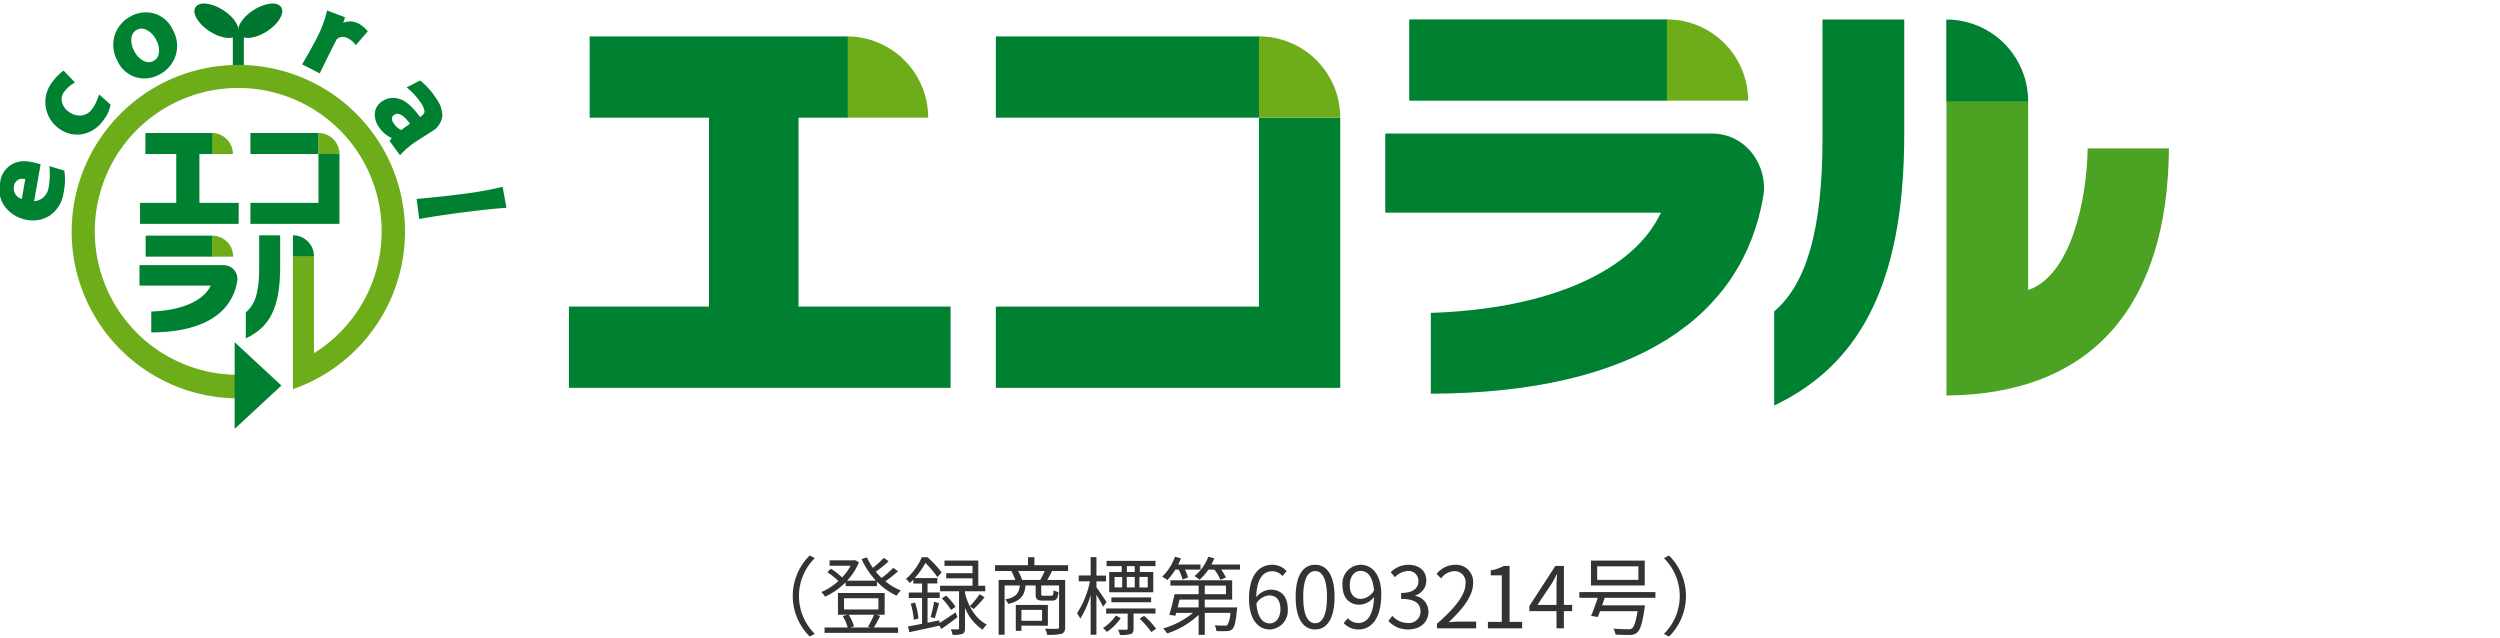 <svg height="120" viewBox="0 0 470 120" width="470" xmlns="http://www.w3.org/2000/svg" xmlns:xlink="http://www.w3.org/1999/xlink"><clipPath id="a"><path d="m407 3436h470v120h-470z"/></clipPath><g clip-path="url(#a)" transform="translate(-407 -3436)"><path d="m0 0h2.071v9.155h-2.071z" fill="#007731" transform="translate(450.77 3441.55)"/><ellipse cx="2.368" cy="4.696" fill="#007731" rx="2.368" ry="4.696" transform="matrix(.543 -.84 .84 .543 442.464 3439.338)"/><ellipse cx="4.696" cy="2.368" fill="#007731" rx="4.696" ry="2.368" transform="matrix(.84 -.543 .543 .84 450.688 3440.456)"/><path d="m120.259 195.524c-1 5.8-6.134 9.542-16.157 9.579v-3.929c5.853-.189 9.887-2.09 11.183-4.871h-13.4v-3.846h15.871a2.6 2.6 0 0 1 2.503 3.067z" fill="#008132" transform="translate(331.335 3293.39)"/><path d="m127.981 214v-4.809" fill="#4ca223" transform="translate(334.096 3295.16)"/><path d="m118.151 173.944a3.947 3.947 0 0 0 -3.95-3.95v3.95z" fill="#6dad19" transform="translate(332.638 3291.013)"/><path d="m0 0h12.809v3.95h-12.809z" fill="#008132" transform="translate(454.079 3461.006)"/><path d="m113.143 183.125v-9.181h2.389v-3.95h-12.543v3.95h5.8v9.181h-6.807v3.95h18.55v-3.95z" fill="#008132" transform="translate(331.345 3291.012)"/><path d="m133.538 173.566v9.181h-12.79v3.95h16.74v-13.131z" fill="#008132" transform="translate(333.331 3291.39)"/><path d="m136.264 173.944a3.948 3.948 0 0 0 -3.95-3.95v3.95z" fill="#6dad19" transform="translate(334.555 3291.012)"/><g transform="translate(434.386 3480.299)"><path d="m0 0h12.543v3.95h-12.543z" fill="#008132"/><path d="m118.2 191.39a3.945 3.945 0 0 0 -3.951-3.95v3.95z" fill="#6dad19" transform="translate(-101.743 -187.44)"/></g><g fill="#008132"><path d="m122.475 187.384v6.208c0 4.726-.837 6.853-2.512 8.272v4.9c4.232-2.019 6.461-5.306 6.461-13.406v-5.971z" transform="translate(333.248 3292.853)"/><path d="m141.344 153.04-1.753 2.023a4.4 4.4 0 0 0 -1.333-1.053 2.077 2.077 0 0 0 -2.583.328q-2.01 3.946-3.034 6.1l-2.631-1.34q1.685-2.89 2.647-4.779a21.926 21.926 0 0 0 1.778-4.712l2.662 1.007q-.386 1.174-.482 1.361l.159.081a3.113 3.113 0 0 1 3.133-.16 5.314 5.314 0 0 1 1.437 1.144z" transform="translate(334.311 3288.855)"/><path d="m134.176 149.115 3.383 1.281-.111.336c-.1.291-.173.522-.236.7a3.56 3.56 0 0 1 1.3-.258 3.414 3.414 0 0 1 1.56.389 5.7 5.7 0 0 1 1.539 1.22l.226.243-2.25 2.6-.28-.323a4.048 4.048 0 0 0 -1.221-.965 2.157 2.157 0 0 0 -.968-.262 1.677 1.677 0 0 0 -1.148.488c-1.344 2.639-2.325 4.613-3 6.034l-.163.344-3.319-1.691.2-.338c1.113-1.909 2-3.51 2.637-4.761a21.652 21.652 0 0 0 1.749-4.632zm2.459 1.721-1.944-.736a22.647 22.647 0 0 1 -1.7 4.387c-.605 1.188-1.432 2.687-2.461 4.46l1.944.99c.674-1.407 1.618-3.3 2.875-5.768l.029-.057.046-.044a2.439 2.439 0 0 1 1.7-.732 2.884 2.884 0 0 1 1.3.343 4.715 4.715 0 0 1 1.153.831l1.262-1.457a4.6 4.6 0 0 0 -1.1-.827 2.682 2.682 0 0 0 -1.224-.309 3.133 3.133 0 0 0 -1.557.46l-.173.1-.669-.339.17-.331c.022-.041.097-.219.349-.97z" transform="translate(334.311 3288.855)"/><path d="m146.627 174.5-1.542-2.12a2.4 2.4 0 0 1 .6-.619l-.081-.119a4.907 4.907 0 0 1 -2.71-2.146 3.449 3.449 0 0 1 -.651-2.34 2.541 2.541 0 0 1 1.183-1.905 3.32 3.32 0 0 1 3.089-.367q1.69.579 3.748 3.5a3.666 3.666 0 0 0 .325-.194q.994-.672.986-1.365a4.118 4.118 0 0 0 -.87-1.969 12.15 12.15 0 0 0 -2.2-2.464l1.829-.942a13.649 13.649 0 0 1 2.82 3.238 4.99 4.99 0 0 1 1.038 3.043 3.518 3.518 0 0 1 -1.833 2.559q-.387.26-1.428.919t-1.383.888a16.439 16.439 0 0 0 -2.92 2.403zm.252-3.748q1.2-.894 2.105-1.5-2.122-3.135-3.711-2.059-1.095.74-.161 2.119a3.552 3.552 0 0 0 1.767 1.444z" transform="translate(335.604 3290.109)"/><path d="m146.6 175.088-1.964-2.7.152-.216a3.472 3.472 0 0 1 .259-.327 5.562 5.562 0 0 1 -2.455-2.138 3.824 3.824 0 0 1 -.713-2.586 2.907 2.907 0 0 1 1.344-2.173 3.614 3.614 0 0 1 2.054-.65 4.219 4.219 0 0 1 1.361.239c1.159.4 2.382 1.5 3.732 3.361l.014-.01c.549-.371.826-.726.823-1.054a3.674 3.674 0 0 0 -.807-1.766 11.838 11.838 0 0 0 -2.135-2.389l-.421-.358 2.526-1.3.185.139a14.06 14.06 0 0 1 2.9 3.326 5.365 5.365 0 0 1 1.1 3.274 3.871 3.871 0 0 1 -2 2.842c-.283.191-.793.519-1.438.925s-1.13.719-1.375.882a16.157 16.157 0 0 0 -2.85 2.344zm-1.048-2.7 1.119 1.538a18.432 18.432 0 0 1 2.671-2.133c.251-.168.746-.486 1.393-.894s1.142-.727 1.418-.913a3.2 3.2 0 0 0 1.671-2.275 4.664 4.664 0 0 0 -.976-2.813 14.247 14.247 0 0 0 -2.555-3.007l-1.139.587a12.624 12.624 0 0 1 1.859 2.175 4.378 4.378 0 0 1 .934 2.174 2.117 2.117 0 0 1 -1.149 1.674 4 4 0 0 1 -.358.214l-.288.154-.188-.267c-1.318-1.874-2.518-3.006-3.565-3.365a3.482 3.482 0 0 0 -1.122-.2 2.85 2.85 0 0 0 -1.64.523 2.171 2.171 0 0 0 -1.023 1.638 3.066 3.066 0 0 0 .59 2.094 4.573 4.573 0 0 0 2.5 2l.132.036.364.539-.307.207a1.74 1.74 0 0 0 -.346.316zm1.4-1.22-.185-.064a3.928 3.928 0 0 1 -1.952-1.586 2.31 2.31 0 0 1 -.488-1.454 1.543 1.543 0 0 1 .749-1.178 1.86 1.86 0 0 1 1.055-.338c1 0 2.033.817 3.17 2.5l.207.306-.306.207c-.592.4-1.3.9-2.092 1.495zm-.821-3.882a1.12 1.12 0 0 0 -.64.212.833.833 0 0 0 -.426.621 1.655 1.655 0 0 0 .364.984 3.3 3.3 0 0 0 1.4 1.233c.606-.448 1.157-.843 1.645-1.18-.886-1.223-1.693-1.868-2.353-1.868z" transform="translate(335.604 3290.109)"/><path d="m149.765 184.709-.385-3q3.8-.32 8.2-.884a66.7 66.7 0 0 0 7.255-1.277l.584 3.159q-3.137.234-7.5.793-4.419.564-8.154 1.209z" transform="translate(336.361 3292.023)"/><path d="m149.447 185.14-.483-3.771.385-.032c2.52-.213 5.274-.509 8.184-.882a66.661 66.661 0 0 0 7.214-1.27l.381-.093.73 3.95-.411.031c-2.073.155-4.589.421-7.477.791-2.926.375-5.666.783-8.142 1.211zm.349-3.1.287 2.239c2.385-.406 5-.793 7.793-1.15 2.713-.348 5.1-.6 7.1-.763l-.438-2.372a69.7 69.7 0 0 1 -6.915 1.193c-2.769.356-5.402.643-7.823.853z" transform="translate(336.361 3292.023)"/><path d="m83.929 175.244q.556.108 1.436.347l-1.243 7.04a3.259 3.259 0 0 0 2.254-.659 3.47 3.47 0 0 0 1.278-2.217 13.8 13.8 0 0 0 .185-3.571l2.071.628a11.227 11.227 0 0 1 -.178 3.833 5.762 5.762 0 0 1 -2.417 4 5.428 5.428 0 0 1 -4.093.761 6.206 6.206 0 0 1 -3.75-2.2 4.951 4.951 0 0 1 -.939-4.281 4.463 4.463 0 0 1 1.92-3.189 4.794 4.794 0 0 1 3.476-.492zm-.594 2.531q-2.5-.488-2.92 1.649-.395 2.037 2.124 2.922z" transform="translate(328.85 3291.556)"/><path d="m82.751 174.756a6.6 6.6 0 0 1 1.249.126c.378.073.856.189 1.463.353l.326.088-1.226 6.942a2.837 2.837 0 0 0 1.591-.589 3.089 3.089 0 0 0 1.138-1.992 13.492 13.492 0 0 0 .179-3.475l-.037-.535 2.806.851.036.229a11.643 11.643 0 0 1 -.18 3.961 6.138 6.138 0 0 1 -2.582 4.244 5.759 5.759 0 0 1 -3.136.933 6.456 6.456 0 0 1 -1.226-.121 6.6 6.6 0 0 1 -3.966-2.333 5.326 5.326 0 0 1 -1.015-4.585 4.442 4.442 0 0 1 4.58-4.1zm2.192 1.106c-.434-.113-.8-.2-1.084-.254a5.863 5.863 0 0 0 -1.108-.112 4.053 4.053 0 0 0 -2.108.557 4.135 4.135 0 0 0 -1.746 2.942 4.561 4.561 0 0 0 .862 3.976 5.874 5.874 0 0 0 3.534 2.075 5.715 5.715 0 0 0 1.085.108 5.031 5.031 0 0 0 2.739-.817 5.434 5.434 0 0 0 2.253-3.761 11.347 11.347 0 0 0 .208-3.477l-1.34-.406a13.807 13.807 0 0 1 -.219 3.134 3.843 3.843 0 0 1 -1.419 2.442 3.638 3.638 0 0 1 -2.5.732l-.411-.028zm-2.466 1.453a4.907 4.907 0 0 1 .93.1l.356.069-.933 5.358-.412-.145a3.987 3.987 0 0 1 -1.967-1.3 2.518 2.518 0 0 1 -.4-2.037 2.278 2.278 0 0 1 2.425-2.045zm.43.767a3.65 3.65 0 0 0 -.43-.027 1.555 1.555 0 0 0 -1.7 1.44 2.024 2.024 0 0 0 1.474 2.344z" transform="translate(328.85 3291.556)"/><path d="m96.128 164.454 1.585 1.421a5.91 5.91 0 0 1 -1.216 2.514 5.819 5.819 0 0 1 -3.916 2.567 5.339 5.339 0 0 1 -4-1.069 5.79 5.79 0 0 1 -2.293-3.726 5.712 5.712 0 0 1 1.248-4.568 8.684 8.684 0 0 1 1.705-1.76l1.587 1.659a5.946 5.946 0 0 0 -1.707 1.578 2.591 2.591 0 0 0 -.51 2.266 3.562 3.562 0 0 0 1.405 2.021 3.719 3.719 0 0 0 2.6.792 3.3 3.3 0 0 0 2.4-1.464 8.792 8.792 0 0 0 1.112-2.231z" transform="translate(329.676 3289.937)"/><path d="m89.285 159.339 2.135 2.232-.4.238a5.607 5.607 0 0 0 -1.6 1.482 2.22 2.22 0 0 0 -.447 1.955 3.177 3.177 0 0 0 1.268 1.814 3.41 3.41 0 0 0 2.069.731c.091 0 .183 0 .275-.011a2.923 2.923 0 0 0 2.132-1.317 8.475 8.475 0 0 0 1.062-2.134l.187-.515 2.142 1.921-.032.2a6.29 6.29 0 0 1 -1.286 2.677 6.2 6.2 0 0 1 -4.166 2.712 6.338 6.338 0 0 1 -.779.049 5.711 5.711 0 0 1 -3.483-1.189 6.173 6.173 0 0 1 -2.436-3.955 6.091 6.091 0 0 1 1.316-4.856 9.089 9.089 0 0 1 1.779-1.835zm.972 2.086-1.047-1.094a8.792 8.792 0 0 0 -1.375 1.483 5.314 5.314 0 0 0 -1.181 4.28 5.455 5.455 0 0 0 2.151 3.5 4.987 4.987 0 0 0 3.04 1.042 5.593 5.593 0 0 0 .688-.044 5.493 5.493 0 0 0 3.665-2.421 5.948 5.948 0 0 0 1.11-2.156l-1.029-.923a8.218 8.218 0 0 1 -.97 1.817 3.666 3.666 0 0 1 -2.665 1.611 4.1 4.1 0 0 1 -2.847-.864 3.938 3.938 0 0 1 -1.543-2.229 2.955 2.955 0 0 1 .573-2.576 6.574 6.574 0 0 1 1.43-1.426z" transform="translate(329.676 3289.937)"/><path d="m108.286 152.962a5.628 5.628 0 0 1 .42 4.68 5.8 5.8 0 0 1 -2.916 3.223 5.472 5.472 0 0 1 -4.047.42 5.179 5.179 0 0 1 -3.231-2.906 5.668 5.668 0 0 1 -.42-4.705 5.825 5.825 0 0 1 2.922-3.239 5.422 5.422 0 0 1 4.037-.4 5.238 5.238 0 0 1 3.235 2.927zm-2.441 1.595a4.645 4.645 0 0 0 -1.885-2.078 2.294 2.294 0 0 0 -2.246-.1 2.265 2.265 0 0 0 -1.254 1.77 4.233 4.233 0 0 0 .483 2.613 4.64 4.64 0 0 0 1.884 2.079 2.3 2.3 0 0 0 2.247.1 2.263 2.263 0 0 0 1.254-1.77 4.243 4.243 0 0 0 -.483-2.614z" transform="translate(330.898 3288.877)"/><path d="m103.527 149.445a5.95 5.95 0 0 1 1.624.232 5.614 5.614 0 0 1 3.465 3.119 6.005 6.005 0 0 1 .435 4.977 6.186 6.186 0 0 1 -3.1 3.422 5.829 5.829 0 0 1 -4.312.446 5.556 5.556 0 0 1 -3.463-3.1 6.047 6.047 0 0 1 -.435-5 6.21 6.21 0 0 1 3.1-3.438 5.952 5.952 0 0 1 2.686-.658zm-.284 11.681a5.285 5.285 0 0 0 2.381-.591 5.468 5.468 0 0 0 2.736-3.025 5.3 5.3 0 0 0 -.405-4.382 4.846 4.846 0 0 0 -3.006-2.739 5.044 5.044 0 0 0 -3.771.377 5.491 5.491 0 0 0 -2.742 3.04 5.271 5.271 0 0 0 .405 4.408 4.788 4.788 0 0 0 3 2.715 5.237 5.237 0 0 0 1.402.197zm-.52-9.364a2.931 2.931 0 0 1 1.415.392 5.026 5.026 0 0 1 2.038 2.236 4.624 4.624 0 0 1 .518 2.838 2.625 2.625 0 0 1 -1.453 2.042 2.674 2.674 0 0 1 -2.591-.1 5.023 5.023 0 0 1 -2.037-2.238 4.611 4.611 0 0 1 -.517-2.838 2.686 2.686 0 0 1 2.628-2.329zm1.341 7.056a1.853 1.853 0 0 0 .845-.209 1.9 1.9 0 0 0 1.055-1.5 3.9 3.9 0 0 0 -.449-2.388 4.305 4.305 0 0 0 -1.733-1.919 2.2 2.2 0 0 0 -1.059-.3 1.853 1.853 0 0 0 -.844.209 1.9 1.9 0 0 0 -1.054 1.5 3.892 3.892 0 0 0 .449 2.388 4.3 4.3 0 0 0 1.732 1.921 2.21 2.21 0 0 0 1.058.299z" transform="translate(330.898 3288.877)"/></g><path d="m150.573 177.55a31.346 31.346 0 1 0 -41.083 41.083 31.12 31.12 0 0 0 12.2 2.464v-4.42a27.091 27.091 0 0 1 -5.359-.531 26.965 26.965 0 1 1 24.4-7.355 27.046 27.046 0 0 1 -4.609 3.691l-.212.124v-18.243h-3.951v22.016 2.992q.579-.2 1.151-.426c.26-.1.521-.2.778-.312a31.379 31.379 0 0 0 16.68-41.083z" fill="#6dad19" transform="translate(330.114 3289.786)"/><path d="m127.978 187.384a3.948 3.948 0 0 1 3.95 3.95h-3.95z" fill="#008132" transform="translate(334.096 3292.853)"/><path d="m126.855 213.706-8.786-8.146v16.293z" fill="#008132" transform="translate(333.047 3294.776)"/><path d="m237.434 168.85a15.266 15.266 0 0 0 -15.278-15.278v15.278z" fill="#6dad19" transform="translate(344.061 3289.274)"/><path d="m247.477 153.572v15.279h49.541v-15.279z" fill="#008132" transform="translate(346.741 3289.274)"/><path d="m218.064 204.361v-35.51h9.236v-15.279h-48.508v15.279h22.437v35.51h-26.329v15.279h71.746v-15.279z" fill="#008132" transform="translate(339.061 3289.274)"/><path d="m296.946 167.389v35.511h-49.469v15.279h64.747v-50.79z" fill="#008132" transform="translate(346.741 3290.736)"/><path d="m307.49 168.85a15.266 15.266 0 0 0 -15.278-15.278v15.278z" fill="#6dad19" transform="translate(351.475 3289.274)"/><path d="m384.743 181.945c-3.866 22.446-23.722 36.907-62.49 37.052v-15.197c22.637-.73 38.24-8.084 43.253-18.84h-51.822v-14.877h61.386c6.547 0 10.655 6.164 9.673 11.862z" fill="#008132" transform="translate(353.747 3291.022)"/><g transform="translate(671.933 3439.65)"><path d="m0 0h48.512v15.279h-48.512z" fill="#008132"/><path d="m376.833 165.959a15.266 15.266 0 0 0 -15.278-15.278v15.278z" fill="#6dad19" transform="translate(-313.12 -150.681)"/></g><path d="m388.882 150.705v22.435c0 17.076-3.028 27.3-9.081 32.429v17.7c15.291-7.3 24.453-21.715 24.453-50.984v-21.58z" fill="#008132" transform="translate(360.744 3288.972)"/><path d="m409.091 221.384v-70.679l15.357 15.295v35.552c8.023-2.7 11.033-16.9 11.19-26.622h15.278c-.234 29.17-14.043 46.221-41.825 46.454z" fill="#4ca223" transform="translate(363.844 3288.972)"/><path d="m424.446 166.059a15.355 15.355 0 0 0 -15.355-15.354v15.354z" fill="#008132" transform="translate(363.844 3288.972)"/><path d="m119.224 20.536.96-.5a10.005 10.005 0 0 1 0-14.24l-.96-.5a10.7 10.7 0 0 0 0 15.232zm12.1-4.1a15.737 15.737 0 0 1 -1.152 2.256l.512.144h-3.856l.736-.224a9.657 9.657 0 0 0 -1.008-2.176zm-5.648-3.088h6.464v2.1h-6.464zm6.024 3.092h1.616v-4.08h-8.784v4.08h1.808l-.9.24a9.559 9.559 0 0 1 .928 2.16h-4.352v1.008h13.824v-1.008h-4.56a22.534 22.534 0 0 0 1.2-2.192zm3.232-8.816a16.729 16.729 0 0 1 -2.192 1.9 12.72 12.72 0 0 1 -1.088-1.184 24.359 24.359 0 0 0 2.416-1.952l-.9-.64a22.079 22.079 0 0 1 -2.064 1.872 11.506 11.506 0 0 1 -1.12-1.968l-1.008.32a14.893 14.893 0 0 0 2.7 4.064h-5.424a10.935 10.935 0 0 0 2.224-3.472l-.752-.4-.224.048h-4.544v1.012h3.968a10.152 10.152 0 0 1 -1.616 2.208 10.361 10.361 0 0 0 -2.116-1.632l-.656.656a12.586 12.586 0 0 1 2.08 1.648 11.485 11.485 0 0 1 -3.216 2.08 5.159 5.159 0 0 1 .72.864 13.525 13.525 0 0 0 3.856-2.7v.72h5.888v-.848a12.137 12.137 0 0 0 3.712 2.64 4.567 4.567 0 0 1 .784-.976 11.286 11.286 0 0 1 -2.912-1.728 22.6 22.6 0 0 0 2.384-1.9zm11.712 8.384c-1.088.736-2.192 1.488-3.008 1.984l-.048-.5-2.208.448v-4.64h2.288v-1.04h-2.288v-1.7h1.84v-1.016h-4.256a14.893 14.893 0 0 0 2.016-2.832 17.671 17.671 0 0 1 2.256 2.656l.784-.88a18.721 18.721 0 0 0 -2.656-2.864h-1.064a11.3 11.3 0 0 1 -2.992 4.1 4.112 4.112 0 0 1 .736.752c.224-.208.448-.416.656-.624v.72h1.648v1.7h-2.5v1.028h2.5v4.848c-.992.192-1.9.368-2.64.48l.24 1.1c1.568-.352 3.648-.784 5.664-1.232l.352.624c.944-.64 2.032-1.44 3.04-2.224zm-8.432-1.648a13.007 13.007 0 0 1 .576 3.024l.88-.224a12.541 12.541 0 0 0 -.64-3.008zm4.528 2.736c.24-.736.544-1.872.8-2.848l-.928-.24a26.131 26.131 0 0 1 -.656 2.88zm3.9-2.128a9.8 9.8 0 0 0 -1.776-2.112l-.8.512a9.953 9.953 0 0 1 1.712 2.176zm1.776-2.944h3.808v-1.04h-1.304v-4.736h-6.352v1.008h5.264v1.376h-4.944v.96h4.944v1.392h-6.1v1.04h3.568v6.928c0 .192-.048.24-.224.24s-.72.016-1.328-.016a4.619 4.619 0 0 1 .336 1.04 4.973 4.973 0 0 0 1.84-.176c.384-.176.5-.5.5-1.056v-3.84a8.85 8.85 0 0 0 3.312 4.112 4.662 4.662 0 0 1 .784-.96c-2.384-1.248-3.584-3.824-4.1-5.9zm1.632 3.344a19.741 19.741 0 0 0 2.052-2.208l-.928-.576a16.552 16.552 0 0 1 -1.856 2.256zm12.864.16v2.048h-3.888v-2.048zm1.088 2.976v-3.904h-6.032v4.88h1.056v-.98zm-4.84-8.604a8.82 8.82 0 0 0 -.752-1.68h4.992a14.929 14.929 0 0 1 -.832 1.68zm8.64-1.68v-1.092h-6.336v-1.5h-1.2v1.5h-6.192v1.088h3.056a12.011 12.011 0 0 1 .752 1.68h-3.136v10.304h1.12v-9.264h2.864c-.16 1.488-.736 2.224-2.752 2.64a2.88 2.88 0 0 1 .576.832c2.336-.56 3.056-1.552 3.248-3.472h1.9v1.6c0 .992.272 1.248 1.392 1.248h1.648c.848 0 1.136-.32 1.248-1.6a2.371 2.371 0 0 1 -.912-.368c-.048.944-.112 1.056-.464 1.056h-1.392c-.4 0-.464-.032-.464-.352v-1.584h3.344v7.808c0 .256-.08.336-.352.336-.288.016-1.248.032-2.288-.016a4.12 4.12 0 0 1 .4 1.152 10.306 10.306 0 0 0 2.72-.192c.512-.192.672-.576.672-1.28v-8.844h-3.372c.288-.48.608-1.072.912-1.68zm12.528.192h-1.472v-1.112h1.472zm2.448 2.9h-1.568v-1.976h1.568zm-6.24-1.968h1.44v1.956h-1.44zm3.792 0v1.956h-1.488v-1.964zm-2.448-.928h-2.352v3.808h8.288v-3.816h-2.528v-1.108h2.944v-.988h-9.2v.988h2.848zm5.536 5.68v-.912h-7.472v.912zm-8.384-.016c-.272-.432-1.456-2.208-1.9-2.8v-1.1h1.792v-1.1h-1.792v-3.472h-1.092v3.456h-2.24v1.1h2.112a17.367 17.367 0 0 1 -2.432 6 6.638 6.638 0 0 1 .608 1.024 16.706 16.706 0 0 0 1.952-4.464v7.476h1.088v-7.52c.464.784 1.024 1.76 1.248 2.272zm1.76 2.512a9.287 9.287 0 0 1 -2.432 2.368 3.938 3.938 0 0 1 .736.72 10.3 10.3 0 0 0 2.604-2.6zm7.44-.368v-.96h-9.28v.96h4.048v2.816c0 .16-.048.224-.24.224h-1.568a3.566 3.566 0 0 1 .352.976 6.566 6.566 0 0 0 2.064-.176c.4-.16.5-.464.5-1.008v-2.84zm-2.976.96a19.679 19.679 0 0 1 2.208 2.512l.88-.64a17.092 17.092 0 0 0 -2.256-2.416zm7.344-9.224a10.038 10.038 0 0 1 .72 1.872l1.024-.416a8 8 0 0 0 -.576-1.456h2.932v-.96h-4.2a10.768 10.768 0 0 0 .512-1.168l-1.12-.288a9.865 9.865 0 0 1 -2.4 3.744 7.932 7.932 0 0 1 .976.64 11.752 11.752 0 0 0 1.5-1.968zm3.744 5.632v1.472h-3.936c.112-.48.24-.976.352-1.472zm1.152-2.624h3.984v1.616h-3.98zm0 4.1v-1.476h5.152v-3.632h-11.616v1.008h5.312v1.616h-4.528c-.256 1.248-.672 2.848-.992 3.872l1.152.176c.048-.16.1-.352.16-.544h3.152a15.44 15.44 0 0 1 -5.616 2.928 5.267 5.267 0 0 1 .752.944 15.77 15.77 0 0 0 5.92-3.5v3.76h1.156v-4.132h4.8a4.694 4.694 0 0 1 -.56 2.288c-.128.112-.288.112-.56.112-.288 0-1.04 0-1.824-.064a2.385 2.385 0 0 1 .32 1.088c.832.032 1.6.032 2.016 0a1.338 1.338 0 0 0 1.008-.384c.4-.4.624-1.376.848-3.584.016-.176.032-.48.032-.48zm1.248-8.068a11.02 11.02 0 0 0 .544-1.168l-1.136-.288a8.465 8.465 0 0 1 -2.592 3.632 6.108 6.108 0 0 1 .96.688 10.234 10.234 0 0 0 1.648-1.9h1.132a8.258 8.258 0 0 1 1.136 1.9l1.04-.416a7.954 7.954 0 0 0 -.912-1.488h3.552v-.96zm10.992 11.072c-1.472 0-2.352-1.328-2.528-3.76a3.057 3.057 0 0 1 2.4-1.5c1.424 0 2.112 1.008 2.112 2.592 0 1.596-.864 2.668-1.984 2.668zm3.152-9.824a3.6 3.6 0 0 0 -2.736-1.2c-2.272 0-4.336 1.76-4.336 6.352 0 3.872 1.664 5.808 3.92 5.808a3.522 3.522 0 0 0 3.364-3.808c0-2.448-1.264-3.68-3.248-3.68a3.648 3.648 0 0 0 -2.672 1.424c.064-3.648 1.424-4.88 3.024-4.88a2.48 2.48 0 0 1 1.888.9zm5.36 10.96c2.224 0 3.648-2.032 3.648-6.112 0-4.064-1.424-6.048-3.648-6.048-2.24 0-3.664 1.968-3.664 6.048s1.424 6.112 3.664 6.112zm0-1.168c-1.344 0-2.24-1.488-2.24-4.944 0-3.424.9-4.864 2.24-4.864 1.328 0 2.224 1.44 2.224 4.864 0 3.456-.896 4.944-2.224 4.944zm8.608-4.576c-1.392 0-2.1-1.024-2.1-2.608 0-1.6.864-2.656 1.984-2.656 1.5 0 2.4 1.28 2.56 3.7a3.1 3.1 0 0 1 -2.444 1.564zm-3.248 4.544a3.732 3.732 0 0 0 2.816 1.2c2.208 0 4.256-1.824 4.256-6.576 0-3.728-1.68-5.584-3.936-5.584a3.522 3.522 0 0 0 -3.36 3.808c0 2.432 1.28 3.7 3.232 3.7a3.616 3.616 0 0 0 2.7-1.456c-.112 3.648-1.424 4.9-2.944 4.9a2.647 2.647 0 0 1 -1.968-.9zm12.176 1.2c2.08 0 3.76-1.248 3.76-3.344a3.016 3.016 0 0 0 -2.5-2.976v-.064a2.924 2.924 0 0 0 2.1-2.832c0-1.888-1.44-2.944-3.408-2.944a4.7 4.7 0 0 0 -3.28 1.408l.784.928a3.66 3.66 0 0 1 2.432-1.168 1.832 1.832 0 0 1 1.984 1.888c0 1.264-.832 2.24-3.248 2.24v1.12c2.7 0 3.648.944 3.648 2.352a2.159 2.159 0 0 1 -2.384 2.176 3.877 3.877 0 0 1 -2.912-1.344l-.736.96a4.855 4.855 0 0 0 3.76 1.6zm5.36-.208h7.376v-1.264h-3.248c-.592 0-1.312.064-1.92.112 2.752-2.608 4.592-4.992 4.592-7.328a3.218 3.218 0 0 0 -3.408-3.472 4.486 4.486 0 0 0 -3.456 1.728l.848.832a3.284 3.284 0 0 1 2.432-1.36 2.062 2.062 0 0 1 2.16 2.32c0 2.016-1.7 4.352-5.376 7.568zm9.584 0h6.432v-1.216h-2.352v-10.512h-1.12a7.431 7.431 0 0 1 -2.432.832v.928h2.08v8.752h-2.608zm9.312-4.4 2.672-4c.336-.576.656-1.152.944-1.728h.064c-.032.608-.1 1.552-.1 2.128v3.6zm6.528 0h-1.552v-7.328h-1.616l-4.88 7.536v.96h5.1v3.232h1.392v-3.232h1.552zm12.448-4.72h-7.744v-2.544h7.744zm1.2-3.616h-10.116v4.672h10.112zm2 6.992v-1.072h-14.3v1.072h3.456c-.384 1.184-.864 2.512-1.248 3.392l1.264.224c.128-.32.272-.7.432-1.1h7.04c-.32 1.968-.64 2.912-1.056 3.248a1.291 1.291 0 0 1 -.768.144c-.448 0-1.6-.016-2.736-.112a2.166 2.166 0 0 1 .4 1.12c1.12.064 2.192.08 2.72.064a1.938 1.938 0 0 0 1.36-.448c.608-.528.992-1.776 1.392-4.56.032-.176.064-.56.064-.56h-8.036c.16-.464.32-.944.48-1.408zm2.56-7.952-.96.5a10.005 10.005 0 0 1 0 14.24l.96.5a10.7 10.7 0 0 0 0-15.232z" fill="#333" transform="translate(440 3535.129)"/></g></svg>